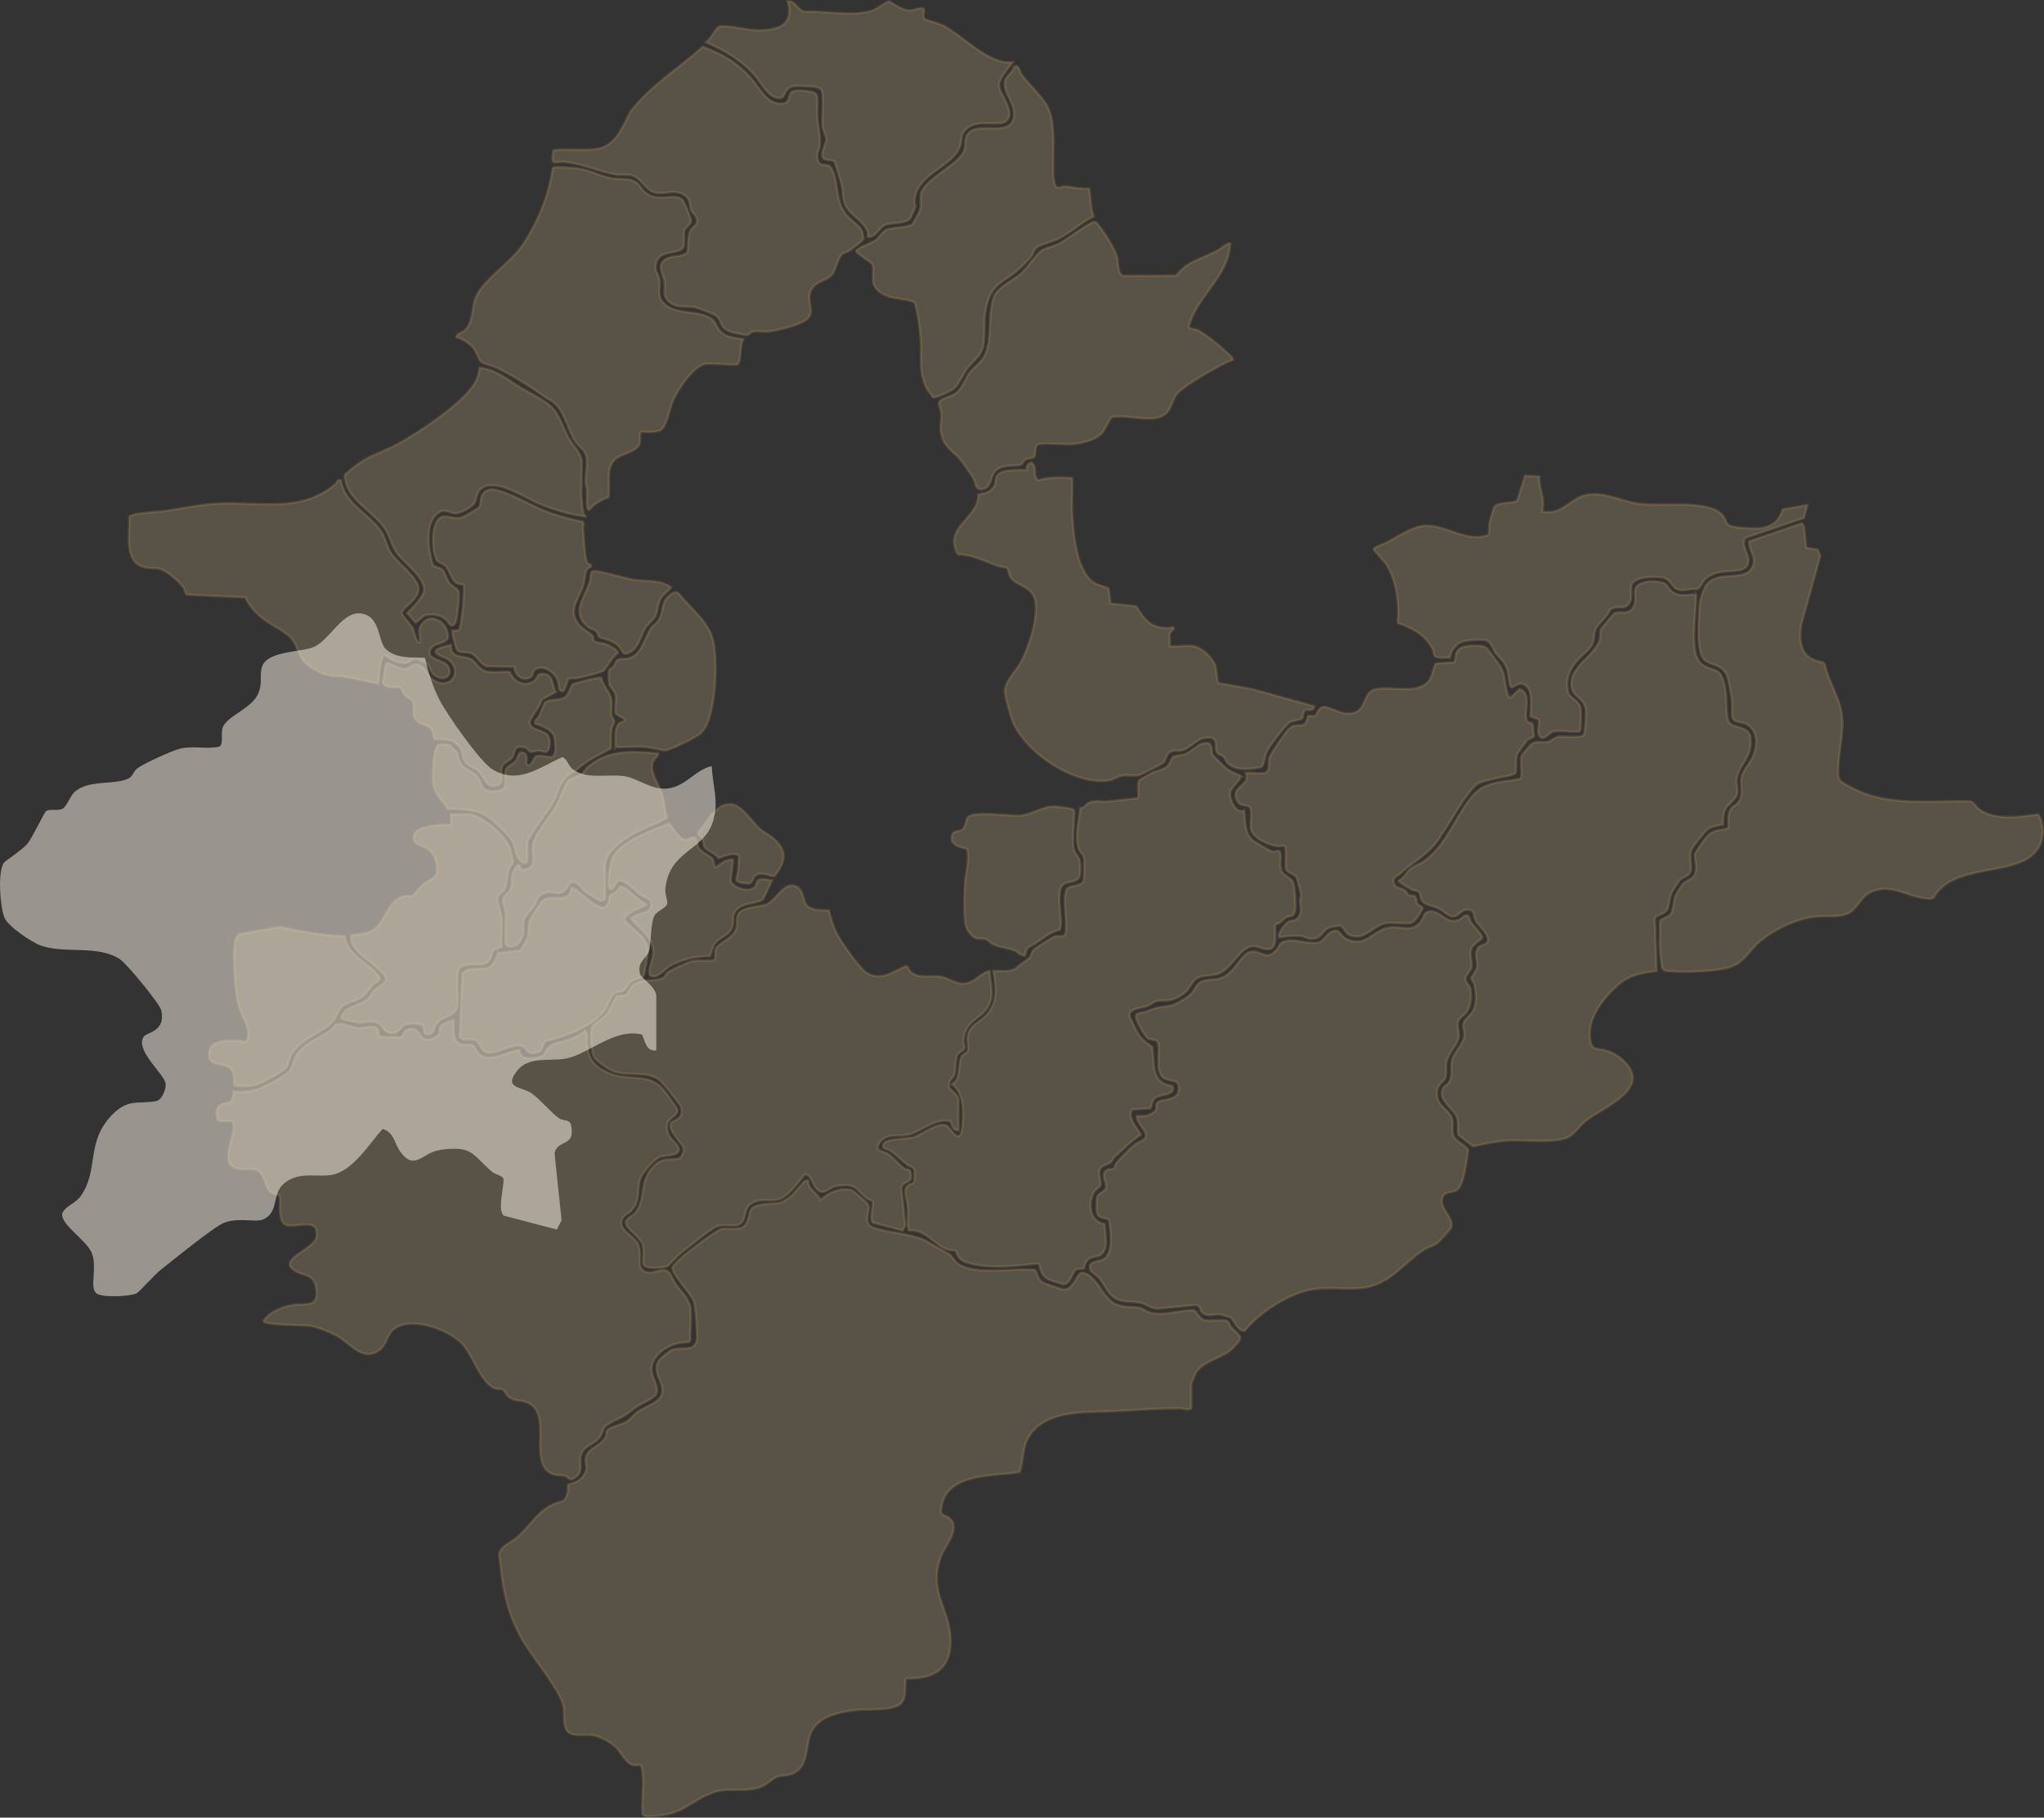 <?xml version="1.0" encoding="UTF-8"?>
<svg id="_圖層_2" data-name="圖層 2" xmlns="http://www.w3.org/2000/svg" width="946.13" height="841.13" viewBox="0 0 946.13 841.13">
  <rect x="0" y="0" width="946.13" height="841.13" fill="#333333" stroke="none"/>
  <defs>
    <style>
      .cls-1 {
        fill: #ebd293;
        opacity: .2;
        stroke: #d5a35b;
        stroke-miterlimit: 10;
        stroke-width: 1.18px;
      }

      .cls-2 {
        fill: #fff7e9;
      }

      .cls-3 {
        opacity: .5;
      }
    </style>
  </defs>
  <g id="_圖層_1-2" data-name="圖層 1">
    <g>
      <path class="cls-1" d="M297.45,820.39c-.68-5.32-1.61-3.04-4.21-3.56-3.4-.68-5.74-5.84-8.05-8.14-2.79-2.77-7.64-5.29-11.55-5.81-3.33-.45-9.52,1.22-11.46-2.32-1.56-2.84-.88-7.6-1.33-10.65-1.08-7.35-15.17-23.85-19.58-31.93-4.39-8.04-6.71-14.99-8.33-24.01-.87-4.81-1.26-9.9-1.94-14.76.58-3.72,5.79-5.59,8.36-7.82,5.86-5.07,9.22-11.82,16.54-15.2,4.32-2,5.47-.11,7-6.19.24-.95-.42-2.26.05-2.9s5.11-.73,7.39-4.62c2.03-3.47.67-4.03.72-7.01.1-5.37,6.97-5.94,9.27-10.54.51-1.02.09-2.31.93-3.26,1.15-1.32,6.25-2.49,8-3.38,2.46-1.26,3.8-3.41,5.84-4.94,3.25-2.44,8.08-3.48,10.29-6.48,4.15-5.62-3.96-10.46-.68-16.86.65-1.28,5.22-4.98,6.54-5.44,4.49-1.59,10.95,1.59,11.4-5.43.17-2.65-.7-14.82-1.53-17.06-1.26-3.4-10.58-12.75-9.81-15.74.16-.63,4.17-4.48,5.02-5.2,2.66-2.25,15.48-12.16,17.99-12.56,3.41-.53,8.9,1.36,10.97-2.2,2.87-4.92-.23-8.05,8.22-9.15,6.03-.78,7.13.7,12.53-3.65,1.57-1.26,5.91-6.82,6.66-7.12.41-.16,1.4-.35,1.46.27.22,4.2,4.09,4.9,5.64,8.62,3.6-3.67,9.5-6.12,14.71-4.51.61.19,7.19,6.03,7.37,6.49,1.26,3.19-3.16,9.03,2.77,10.92,7.52,2.41,18.98,2.73,25.13,6.62,3.44,2.17,7.21,4.02,10.06,5.81.44.28,2.2,3.1,3.46,4.03,7.83,5.76,26.26,1.83,35.84,2.97,1.31,2.06,1.18,4.14,3.42,5.69.8.55,9.09,3.38,9.87,3.37,4.74-.05,6.05-7.75,8.26-7.72,6.73.1,9.43,11.77,15.99,14.57,3.79,1.61,7.45.92,10.95,1.63,1.3.26,2.67,1.5,4.04,1.95,6.39,2.09,13.94-.86,20.63-.91,1.65.28,2.68,3.82,5.07,4.55,2.82.87,9.03-.5,10.81.57.71.42,1.37,2.42,2.16,3.23,3.83,3.95,5.78,3.75.24,9.33-4.8,4.82-14.25,5.77-17.39,11.96-.28.56-1.77,4.56-1.77,4.82v11.08c-1.87.94-3.3,0-5.07-.03-10.09-.16-19.96.72-29.95,1.25-12.82.67-31.47-1.07-39.76,11.16-3.56,5.24-2.75,11.28-4.67,17.03-11.31,1.99-33.18.25-36.02,15.36-1.18,6.27,1.35,3.57,4.06,6.44,4.36,4.62-2.4,12.18-4.22,16.77-6.67,16.77,4.16,24.39,4.23,39.58.06,13.2-8.19,17.82-20.43,17.3-1.33.93.52,8.23-2.34,11.44-3.42,3.83-16.09,2.67-21.27,3.29-7.92.93-18.05,3.1-20.97,11.37-2.11,5.96-.89,14.69-7.85,17.9-2.59,1.19-4.77.77-6.97,1.42-2.03.6-4.9,3.36-7.02,4.36-7.58,3.59-15.47.34-22.77,2.98-11.87,4.3-13.37,10.43-29.05,11.1-1.4.06-3.04.28-3.91-.93-.55-6.03.75-13.3,0-19.17Z"/>
      <path class="cls-1" d="M209.99,472.08c.2,4.09-1.23,10.2,4.03,11.24,1.61.32,3.59-.22,4.96.43,1.1.53,1.59,2.88,2.68,3.91,4.77,4.53,13.55-1.2,18.84-1.77-.11,4.63,5.65,4.11,9.07,3.29,3.05-.73,2.47-2.12,3.89-3.89,2.44-3.04,5.97-2.75,9.66-4.12,2.61-.97,5.78-2.25,7.67-4.3,1.69,1.5.62,4.18.91,6.27.94,6.84,2.92,9.86,9.17,13,9.08,4.56,19.15-.26,26.15,7.99.82.96,6.41,8.57,6.52,9.12.72,3.66-4.75,3.42-4.76,8.24,0,5.39,4.56,6.88,5.35,9.72,1.14,4.08-5.92,3.09-8.72,4.23-2.51,1.03-7.91,7.23-8.87,9.7-1.88,4.81.12,10.28-4.15,15.02-1.07,1.19-2.91,1.79-3.93,3.26-3.62,5.23,5.16,8.37,6.9,12.28,1.68,3.76-.02,8.63,1.45,11.13,2.42,4.09,7.59.69,10.5.88,3.32.22,3.75,4.04,5.22,6.16,2.44,3.5,6.58,7.09,7.08,11.49.53,4.61-.31,10.17-.08,14.89l-.9.89c-7.14-.31-17.34,4.91-17,12.94.15,3.65,3.61,7.56,2.1,11.1-.84,1.98-7.48,4.61-9.82,6.35-4.76,3.54-4,3.37-9.58,5.99-7.21,3.39-3.82,4.48-7.45,8.43-2.6,2.83-7.38,3.34-8.14,8.33-.49,3.25,1.13,6.41-1.86,8.92-3.42,2.87-3.35.44-5.19-.15-1.86-.59-4.32-.09-6.59-1.19-11.09-5.4,1.76-29.41-12.26-33.26-2.96-.81-5.08-.04-7.71-2.47-.87-.81-1.56-2.64-2.36-3.03-1.07-.51-2.47-.15-3.62-.57-6.45-2.37-10.41-15.35-14.95-20.39-6.19-6.85-24.79-13.72-32.36-6.61-3.02,2.83-2.83,7.04-6.61,9.56-7.31,4.87-12.8-3.02-18.58-6.5-3.18-1.91-9.88-4.62-13.48-5.09-2.35-.31-21.23-.19-21.2-2.15,2.51-4.21,8.34-6.44,13.01-7.35,5.47-1.07,12.15,1.39,11.55-6.42-.66-8.65-5.63-6.59-10.18-9.61-8.2-5.45,9.27-9.72,10.14-15.6,1.53-10.27-11.43-2.9-14.94-5.96-2.8-2.44-1.54-9.58-2.11-12.87l-.91-.88c-5.7.18-5.04-6.49-7.77-9.6-3.27-3.72-7.57-1.17-11.42-2.36-7.22-2.23-1.64-13.21-1.23-18.08.51-6.08-2.88-2.96-7.16-4.08-1.27-2.64-1-6.42,1.99-7.67,1.24-.52,2.76-.19,3.74-1.05.88-.76,1.61-3.56,1.49-4.8,3.3.61,7.54.05,10.78-.9s13.96-6.6,15.49-9.07c1.03-1.66,1.42-4.29,2.37-6.02,3.29-6.03,10.26-8.33,15.65-11.9,1.17-.77,2.32-2.79,3.46-3.13,3.34-1,6.21,1.45,9.48,1.67,2.71.18,5.17-1.01,7.64-.47,3.2.7,1.66,2.82,2.5,4.1.5.75,9.03.88,10.14.49,1.26-.45.77-4.45,6.04-3.52,2.52.45,2.63,4.99,6.59,4.84,1.12-.04,3.96-1.24,4.56-2.09,1.02-1.47-.01-3.13,1.41-4.58.62-.63,5.4-2.72,5.72-2.36Z"/>
      <path class="cls-1" d="M556.39,607.29c-.97-1.01-.54-2.97-2.88-3.42l-17.29,1.72c-3.31.31-6-2.3-8.59-2.79-2.83-.54-6.17-.1-9.16-1.03-5.55-1.73-6.34-6.3-9.59-10.18-.9-1.08-3.89-3.17-4.08-3.71-1.81-5.12,4.51-3.3,7-5.98,3.67-3.96,2.17-12.05,1.59-16.99-.89-1.81-5.03-.41-5.68-3.9-.23-1.22-.22-5.92.11-7.05.55-1.89,3.74-2.55,4.08-4.32.56-2.87-1.75-4.38-.77-6.71,1.14-2.7,3.13-1.43,4.36-2.26.51-.34.75-1.91,1.45-2.74,1.88-2.2,5.9-6.29,8.1-8.07,1.31-1.06,4.59-2.23,5.11-3.28,1.61-3.25-4.37-6.36-3.9-10.18,2.95.25,5.65.04,8.02-1.87,1.54-1.24.66-2.21,1.09-3.7.77-2.65,9.14-1.09,10.04-5.53,1.25-6.16-2.87-4.55-5.95-6.01-5.71-2.7-1.79-12.4-3.62-17.2-.65-1.17-2.97-.81-4.17-1.37-1.92-.9-6.65-9.61-5.76-11.06.73-1.19,3.62-1.09,4.95-1.66,6-2.56,5.48-1.51,11.12-2.66,2.05-.42,7.6-3.68,9.14-5.23,2.66-2.69,2.51-5.85,7.22-6.56,3.74-.57,5.49.08,9.21-2.17,3.93-2.38,7.25-9.32,10.36-10.6,5.45-2.24,7.68,4.6,12.75-1.03,1.85-2.05,1.05-3.45,4.68-4.32,4.4-1.05,10.04,1.64,15.05.69,2.01-.38,3.62-3.73,5.48-4.7,4.57-2.39,4.24,1.69,7.48,3.15,9.03,4.07,11.71-3.87,19.67-5.35,4.92-.92,9.8,2.21,13.81-1.77,2.71-2.68,1.78-6.88,7.2-5.41,4.09,1.11,5.46,5.21,10.92,3.76,1.4-.37,3.14-3.1,4.67-1.99.59.43.72,2.17,1.25,2.96.88,1.31,5.49,5.91,5.26,7.2-1.55,1.9-4.62,2.96-5.22,5.59-.64,2.82.55,5.37.35,7.53-.21,2.19-2.73,4.05-2.87,5.56-.19,2,1.89,3.17,2.28,4.88.7,3.13.16,7.97-1.67,10.66-1,1.46-3.34,2.62-3.93,4.45-.9,2.8.76,4.93.08,7.86-.85,3.63-5.02,6.85-5.69,11.69-.28,2.06.32,4.24-.32,6.27-.83,2.64-3.88,2.72-3.97,7.46-.11,6.12,5.67,7.31,6.96,11.65.8,2.69-.35,5.6.73,8.26.96,2.37,6.38,4.5,6.75,6.45-.75,4.19-1.71,16.41-5.43,18.54-1.6.91-5.72.75-6.44,3.14-1.82,5.99,6.08,9.47,3.76,14.55-.19.4-5.6,6.35-5.96,6.62-1.55,1.15-4.63,2.05-6.74,3.44-9.48,6.23-15.69,16.07-28.08,17.44-10.38,1.15-18.37-1.54-28.96,2.18-9.18,3.22-19.45,10.06-25.57,17.61-3.75.23-4.77-5.25-6.83-6.23-.48-.23-4.57-1.29-5.14-1.33-2.17-.18-5.6,1.37-7.85-.95Z"/>
      <path class="cls-1" d="M785.05,275c.17,7.86-2.35,21.57.29,28.76,2.42,6.58,8.49,4.66,11,8.17,1.35,1.88,2.05,5.46,2.41,7.77.54,3.46.12,11.64,1.41,14.17,1.76,3.47,9.31,1.66,10.08,7.29,1.33,9.82-6.05,12.63-6.39,20.5-.08,1.85.75,3.51.24,5.76-.73,3.23-4.92,4.66-5.99,8.38-.61,2.09-.47,3.66-.53,5.76-2.59.49-4.84.69-7.09,2.2-1.12.75-6.54,7.61-7.25,8.92-2.03,3.74.52,7.96-.89,11.1-.66,1.48-3.55,2.25-4.81,3.57-.71.74-3.27,4.81-3.75,5.83-1.37,2.86-.89,5.88-2.23,7.96-1.43,2.21-4.94,2.02-5.55,4.04l.83,24.18c-7.17.96-12.4,1.67-18,6.57-6.62,5.8-13.79,14.98-12.89,24.23.66,6.71,3.22,4.52,8.19,6.18,4.92,1.65,11.5,6.82,11.61,12.4.18,8.55-15.67,15.14-21.56,19.82-2.45,1.95-4.91,5.55-7.27,7.11-5.88,3.89-21.39,1.64-29.02,2.13-5.02.32-11.06,1.52-15.93,2.72l-6.83-5.13c-.77-2.57.1-5.17-.59-7.8-1.25-4.74-10.08-8.58-6.25-14.6.47-.73,1.52-1,1.98-1.61,2.74-3.57.81-7.3,1.95-11.23.89-3.06,4.8-6.92,5.46-10.12.53-2.58-.92-4.54-.21-6.77.59-1.87,3.99-4.02,4.86-6.55,1.28-3.75.86-7.65-.02-11.39-.21-.88-1.34-2.02-1.29-2.7.04-.63,2.41-3.48,2.68-4.95.48-2.55-1.42-5.51.24-8.7.9-1.73,3.67-1.69,4.37-2.82,1.97-3.2-4.11-7.71-5.34-10.25-1.26-2.6-.04-5.52-4.82-4.75-2.05.33-3.52,3.83-6.94,2.76-1.15-.36-3.78-2.76-5.44-3.58-2.26-1.12-6.27-1.36-7.65-3.73-.68-1.17-.52-3.06-1.51-3.88-.82-.68-2.29-.51-3.18-1.01-.78-.44-6.16-3.66-6.15-4.03,2.66-1.25,3.61-4.05,5.68-5.69,1.91-1.51,4.67-2.31,6.84-3.95,9.35-7.09,13.34-18.63,20.16-27.76,3.86-5.18,7.03-6.79,13.29-8.28,1.69-.4,10.08-1.08,10.68-1.9.96-3.03-.46-7.57.38-10.4.1-.35,4.3-5.22,4.68-5.5,2.35-1.73,5.08-.15,7.91-1.06,1.68-.54,2.64-1.93,4.39-2.21,2.61-.42,10.36.85,11.71-.87.85-1.09,1.3-10.14,1-11.89-.8-4.65-5.29-5.92-6.18-8.8-3.21-10.38,10.7-15.38,12.78-23.82.35-1.43-.18-2.95.44-4.35.19-.43,5.63-6.89,5.99-7.19,2.22-1.84,6.79,1.36,9.2-3.38,1.37-2.69.21-5.12.69-7.69.85-4.57,10.82-4.72,14-2.65.93.61,1.49,2.1,2.43,2.96,3.72,3.38,7.24,1.84,11.71,1.77Z"/>
      <path class="cls-1" d="M574.19,358.87c1.01,1.12-4.25,5.49-4.69,7.62-.61,2.96,2.17,10.27,6.44,8.59.57,4.86-.11,10.06,3.91,13.76.61.56,8.13,4.96,8.7,5.12,1.61.46,3.3-.78,3.93.21.83,2.71-.28,5.75.55,8.44.79,2.57,4.58,3.38,5.56,5.82.72,1.78,1.29,10.7.94,12.6-.69,3.8-2.33,2.45-4.21,3.58-1.12.67-1.95,1.65-2.96,2.46-.49.4-1.73.49-1.9.76-.87,1.36,1.14,9.16-1.88,10.99-2.43,1.47-5.86-.87-8.12-.94-6.55-.2-10.15,10.98-17.03,12.94-2.92.83-6.96.35-9.44,1.94-2.79,1.78-2.9,5.33-7.55,8.02-4.22,2.44-4.79,2.12-9.08,2.25-3.76.12-3.75,1.56-6.47,2.56-2.57.94-8.82,1.18-7.95,4.68.33,1.34,3.49,7.51,4.39,8.83,1.77,2.58,3.68,3.5,6.03,5.36,1.14,7.85-.91,16.6,9.35,18.09,1.78,4.41-5.22,3.66-7.75,5.44-2.18,1.53-1.82,4.42-2.44,4.87l-8.54.62c-2.16,4.09,2.32,8.03,4.09,11.6-4.36,2.88-8.05,6.67-11.99,10.15-.85.75-1.27,2.07-2.05,2.74-1.43,1.22-4.36,1.27-4.98,3.4-.73,2.5.69,5.59.38,6.94-.25,1.09-2.66,2.33-3.34,3.87-2.51,5.67-1.65,12.87,5.26,14.32.01,4.25,2.43,12.56-2.68,14.62-2.57,1.04-4.02-.03-5.99,3-.5.76-.75,2.66-1.04,2.86-.56.37-2.57-.07-3.71.64-1.51.94-2.3,7-6.04,6.66-6.11-2.09-9.45-1.76-10.82-9l-.68-.56c-10.16,1.09-23.14,2.72-32.96-.54-5.07-1.68-4.33-4.92-5.07-5.41-.29-.19-2.68-.12-3.95-.54-5.55-1.85-10.27-9.64-17.58-8.78-1.08-.73-.43-8.8-.57-10.81-.18-2.69-2.34-7.8-.28-9.88.76-.77,2.45-.72,3-1.79.5-.98.5-4.51.17-5.59-.45-1.49-2.38-1.69-3.44-2.55-2.4-1.95-5.2-4.7-7.87-6.5-1.46-.98-3.93-.29-2.86-2.94,1.07-2.63,10.98-2.37,13.71-3.07,3.88-.99,11.37-7.48,15.56-5.41,1.43.7,6.2,10.09,7.18.6.66-6.45,1-15.65-4.78-19.77,4.53-2.76,2.48-9.12,4.52-12.84.7-1.28,2.18-1.45,2.66-2.32.65-1.2-.18-4.65,0-6.41.64-6.3,6.29-7.12,9.59-11.38,4.59-5.92,3.53-12.59,2.39-19.47,3.78-.21,7.99.93,11.09-1.79,2.29-2.01,3.23-2.34,5.13-3.85,1.47-1.17,1.33-3.13,2.72-4.47.52-.51,8.61-5.62,9.18-5.79,1.43-.42,4.4.07,4.89-.62,2.13-4.18-2.07-19.88,1.75-22.09,1.51-.87,5.83-.84,6.86-2.72.49-.9.55-9.61.28-11.05s-1.67-2.44-2.21-3.78c-2.26-5.59.04-13.49.53-19.23,1.95.1,2.63-1.75,3.88-2.4,2.58-1.35,6.03-.37,8.9-.68l13.51-1.44c1.55-1.1-.41-6.66,1.17-8.44.2-.23,4.63-2.82,5.26-3.13,2.43-1.19,5.54-1.41,7.54-3.24,1.43-1.31,1.94-3.87,2.79-4.4.96-.59,4.13-.73,5.8-1.39,2.6-1.02,5.92-4.56,8.31-4.9,4.74-.67,3.1,2.89,4.16,5.36.18.41,5.71,5.93,6.25,6.33,1.55,1.15,4.8,2.72,6.61,3.28Z"/>
      <path class="cls-1" d="M443.61,522.99c-2.57.47-2.87-2.39-3.69-4.09-7.28-1.69-13.69,5.05-19.64,6.22-4.27.84-9.75-.78-12.84,3.32-3.36,4.45,1.09,3.88,3.8,5.65,1.96,1.28,5.59,5.52,7.24,6.54,1.8,1.11,3.22-.4,3.24,3.63.02,3.32-3.73,2.18-4.47,5.39l1.83,17.39-1.24,2.4-13.79-3.61c-1.66-1.63.12-7.28-.03-9.52-.32-.91-2.07-1.09-2.97-1.85-5.2-4.42-4.87-6.85-13.4-5.67-4.75.66-6.68,5.79-10.54.25-1.26-1.81-1.57-4.93-4.42-5.67-3.44,3.78-7.8,11.06-13.28,11.92-4.11.64-8.35-.98-12.22,2.16-3.38,2.73-1.18,7.59-5.59,9.43-1.8.75-6.22-.61-9.95.79-2.64.99-13.47,9.85-16.51,12.24-1.5,1.18-5.49,5.63-6.12,6.01-1.45.87-9.33,1.31-10.65-.05-1.67-1.7.42-6.59-1.07-10.31-1.4-3.51-8.16-7.32-7.67-10.32,1.16-2.25,3.34-2.32,4.95-4.69,4.57-6.73,1.14-13.77,7.95-20.81,4.19-4.32,6.74-2.74,11.41-3.57,1.59-.28,2.83-3.41,2.44-4.81-.71-2.59-7.83-8.43-5.64-11.87.76-1.2,5.81-1.27,4.58-6.84-.37-1.68-8.94-12.11-10.72-13.26-5.84-3.79-13.94-1.32-20.45-3.51-2.3-.77-8.59-4.97-9.5-7.27-1.13-2.85-1.77-11.52-.23-14.1.37-.62,4.8-3.34,6.25-5.13,1.29-1.59,4.28-8.08,4.8-8.38,1.12-.66,2.88.05,4.21-.58,1.03-.48,2.02-3.24,2.99-4.2,3.55-3.52,10.51-1.81,14.22-3.7,1.08-.55,1.22-1.84,2.24-2.6,1.73-1.29,9.02-4.6,11.08-5.1,3.36-.81,6.88.24,10.24-.54,1.08-.75.19-3.6.87-5.12,1.29-2.88,7.26-4.7,9.01-8.36,1.33-2.79.45-4.29.99-6.8,1.01-4.66,10.08-4.02,13.61-5.56,4.09-1.79,7.4-9.42,12.28-8.63,5.09.82,4.17,7.19,6.36,9.25,2.55,2.41,6.84,2.15,10.08,2.2.96,3.89,1.96,7.31,3.79,10.89,1.89,3.72,10.51,16.08,13.72,18.03,6.71,4.06,12.1-.5,18.14-3.16.99.19,1.64,2.2,2.47,2.92,3.64,3.2,9.8,1.19,14.16,2.12,2.86.61,6.38,3.19,9.82,3.15,5.22-.06,7.82-4.88,12.27-5.87.24,5.18,1.94,9.18.31,14.38-2.44,7.82-11.47,7.36-12.34,17.67-.11,1.26.65,2.74.51,3.52-.24,1.32-2.66,1.89-3.32,3.2-1.16,2.3-.72,6.93-1.46,9.32-.53,1.69-3.32,2.77-2.18,6.02.27.76,4.1,3.25,4.1,5.49v14.08Z"/>
      <path class="cls-1" d="M799.94,383.34c.32-3.3-.66-6.66,1.6-9.48.79-.98,1.89-1.28,2.67-2.12,3.34-3.62,1.05-8.12,1.94-12.44.53-2.57,4.25-6.66,5.38-9.59,2.1-5.41,2.28-12.26-3.89-14.93-1.6-.69-4.65-.43-5.52-2.27-.81-1.72-.1-5.77-.36-8.02-.28-2.41-1.32-7.71-1.88-10.1-2.08-8.9-10.26-5.09-12.47-11.49-.58-1.68-1.14-5.95-1.19-7.79-.11-3.89.16-13.7.76-17.26.21-1.26,1.79-5.39,2.46-6.53,4.45-7.61,16.7-2.46,20.78-7.55s-.74-8.04-.57-13.27l24.22-8.29c1.98.18,1.54,9.4,2.35,11.27l5.14.85,1.23,3.02-8.88,31.87c-1.08,8.91.01,15.71,10.02,17.25l.92.88c1.81,8.66,7.39,15.79,8.08,24.86.57,7.37-1.41,14.84-1.81,22.13s.26,6.97,6.11,10.12c16.95,9.11,36.77,5.78,55.32,6.38,2.01,1.18,2.5,2.95,4.67,4.31,7.22,4.53,18.36,2.86,26.39,1.72,2.74,4.26,2.83,10.63.3,15.16-7.64,13.71-35.22,7.13-46.65,20.44-2.65,3.09-.8,3.96-6.73,3.14-8.41-1.17-15.68-7.15-24.95-2.48-4.19,2.12-5.9,7.94-10.11,9.66-4.57,1.86-10.14.93-14.8,1.37-8.58.81-19.57,6.05-26.07,11.66-4.63,4-6.94,9.26-13.01,11.55-6.13,2.32-23.23,2.8-29.85,1.96-2.38-.3-2.27-1.77-2.6-3.99-.9-6.16-.69-12.78-.57-19,.46-1.35,3.8-1.74,4.99-3.4,1.17-1.64,1.33-6.1,2.29-8.49.52-1.31,2.48-4.57,3.47-5.51,2.84-2.72,5.5-1.57,5.94-7.25.18-2.3-.87-4.65-.51-6.44.16-.77,4.26-6.67,5.03-7.59,3.27-3.88,5.82-3.21,10.36-4.32Z"/>
      <path class="cls-1" d="M585.28,357.67c2.82-.5,1.85-4.76,2.23-6.75.33-1.68,6.76-10.89,8.25-12.71,3.26-4,5-1.69,7.79-2.99,1.59-.74,1.63-3.64,1.85-3.83.46-.39,2.56.36,3.56-.34.67-.46,1.08-3.67,3.91-3.93,1.58-.14,6.91,2.51,9.09,2.86,11.48,1.82,7.98-9.44,14.49-10.98,7.37-1.74,19.5,2.72,24.88-3.87,1.97-2.41,1.7-5.63,3.31-8.07l8.44-.55c1.16-.83-.57-5.96,4.71-7.27,2.15-.54,8.08-.82,9.97.3.5.29,6.44,8.23,6.95,9.23s1.25,2.8,1.53,3.86c.22.84,1.16,11.55,3.16,10.04l3.99-3.82c5.94,2.06,1.83,10.45,3.26,14.51.4,1.15,2.19.86,2.65,1.54.58.85.24,4.29.83,5.65-.25.81-2.34,1.17-3.3,2.13-.27.26-4.16,5.54-4.31,5.87-1.31,2.72-.4,7.89-1,9.13-.56,1.18-7.46,2.04-9.45,2.58-2,.54-5.38,1.26-7.07,1.91-5.51,2.11-16.27,23.42-21.24,29.07-4.69,5.34-10.21,7.89-15.46,12.99-1.17,1.13-4.81,1.77-2.52,5.58.64,1.06,3.44,1.42,4.47,2.12.9.6,1.05,1.76,1.63,2.11.94.56,2.53.3,3.07.68s.73,2.82,1.29,3.65c.52.77,1.97.95,2.41,1.98-1.41,1.89-3.24,6.35-5.69,6.82-3.43.65-8.25-.59-11.83.15-5.82,1.19-9.45,8.23-16.45,5.4-2-.81-2.84-3.89-4.17-4.26-.57-.16-3.89.37-4.61.59-4.2,1.28-3.65,5.58-9.06,5.38-1.95-.07-3.01-1.06-4.77-1.27-3.12-.37-6.82.1-9.9.62-1.23-1.31,2.69-6.33,3.96-7.12,1.34-.84,3.5-.53,4.46-1.68,2.48-2.98,1.28-5.3,1.16-8.27-.04-.9.56-1.8.47-2.86-.04-.47-1.82-7.23-2-7.6-.93-1.92-4.42-2.27-4.95-4.04-.6-1.98.56-10.05-.78-10.9-4.39,1.5-14.63-2.98-15.48-7.59-.48-2.62.69-7.8-.33-9.86s-5.26.35-6.63-4.78c-1.43-5.34,7.21-6.18,4.53-11.39,2.65-.32,6.19.45,8.69,0Z"/>
      <path class="cls-1" d="M344.17,157.01c-1.92,2.28-.88,10.65-3,11.71-.66.33-11.97-.71-14.63-.3-5.6.88-13,12.19-15.15,17.2-1.43,3.32-2.73,12.48-6.12,13.65-2.72.94-5.67.64-8.44.52-1.04.76-.34,3.78-.71,5.29-1.05,4.27-8.91,4.63-11.85,7.92-4.11,4.61-1.55,11.56-2.66,17.1-3.49,1.35-6.56,3.07-9.01,5.95-1.44.01-.81-7.73-.9-9.27-.07-1.18-.59-2.3-.62-3.58-.07-3.54.98-8.78.36-11.74-.74-3.52-3.26-4.38-5.02-6.95-3.25-4.73-4.67-12.22-8.5-16.66-1.97-2.29-4.05-2.89-6.28-4.51-6.18-4.49-14.56-9.68-21.65-13.09-1.61-.77-6.63-2.16-7.39-2.79-.71-.59-2.23-5.15-3.88-6.9-1.76-1.87-5.03-3.95-7.52-4.48,0-1.65,2.7-2.16,3.94-3.25,3.7-3.26,3.28-9.5,4.63-13.94,2.66-8.77,16.39-16.89,22.24-25.68,6.83-10.26,12.24-23.11,13.79-35.33.8-1.17,10.61-.11,12.47.19,5.43.88,10.63,3.91,15.8,4.57,3.83.49,7.49-.58,10.98,2.19,1.29,1.03,2.09,2.95,3.6,4.18,6.25,5.09,13.1,0,17.1,3.26.91.74,4.39,9.35,4.18,10.27-.32,1.41-2.54,2.52-3.04,4.09-.79,2.49.49,6.35-.82,8.17-2.19,3.05-10.7.65-12.35,6.83-.99,3.72,1.05,4.73,1.48,7.54.78,5.07-1.83,8.39,3.34,12.24,5.86,4.36,15.98,1.94,21.49,6.66,1.09.93,1.67,3.03,2.78,4.41,3.16,3.94,6.8,3.57,11.36,4.52Z"/>
      <path class="cls-1" d="M552.33,298.97c3.92.58,8.88,5.28,10.19,8.98.62,1.73.78,7.67,1.45,8.13l15.74,2.83,28.62,7.92c-.14,2.66-3.67,1.37-4.2,1.74-1.02.71-.68,3.31-1.58,4-1.02.78-4.03.93-5.43,1.62-1.8.88-9.54,11.23-10.59,13.37-.94,1.9-1.53,6.84-2.75,7.44-4.77.82-9.78,1.81-14.2-.79-2.48-1.46-1.91-2.55-3.21-3.98-.73-.79-2.53-1.16-3-1.95-1.83-3.07,1.75-7.76-5.68-6.8-3.48.45-7.24,4.94-10.44,5.74-1.86.46-3.9-.08-5.4.59-1.94.86-2.01,4-3.62,5.37-.46.39-10.17,5.27-10.75,5.43-2.68.71-5.47-.08-8.07.32-1.87.28-4.12,1.89-6.17,2.22-15.86,2.52-39.31-13.24-44.77-28.02-.89-2.41-3.43-11.26-3.36-13.48.15-4.39,5.22-9.24,7.34-13.07,3.69-6.64,9.19-23.3,6.19-30.35-2.19-5.13-8.52-5.48-10.82-8.95-1.11-1.67-.63-3.77-2.07-4.52-.88-.46-2.36-.36-3.46-.73-6.4-2.17-11.87-5.33-18.9-5.51-7.09-12.62,9.65-16.55,9.45-27.65,2.64-.94,3.82-.24,6.05-2.33,2.7-2.53,1.37-3.67,2.39-6,1.61-3.7,10.7-2.98,14.04-3.03-.13-1.86.25-2.93,2.13-3.43,2.85,1.67.33,6.07,3.03,8.18,4.95-1.51,10.74-1.44,15.75-1.05.38,5.24-.23,10.58.05,15.82.49,9.09,1.8,27.09,10.01,32.52,2.29,1.51,4.56,1.59,6.86,2.76l.9,6.98,11.81,1.24c4.35,6.63,6.58,10.15,15.09,10.1,1,0,2.58-1.27,2.38.59-3.58,2.2-.97,4.71-2.1,7.79,3.45.36,7.76-.49,11.08,0Z"/>
      <path class="cls-1" d="M391.7,99.29c1.49,1.89,5.05,4.52,6.41,6.04.75.84,1.81,4.21,1.62,5.19-.14.69-5.42,4.67-6.47,5.43-1.11.8-2.59.79-3.6,1.79-2.06,2.05-2.78,7.39-4.76,9.62-1.65,1.86-4.76,2.54-6.8,3.99-7.25,5.13-.21,11.52-3.98,15.79-2.81,3.19-14.04,5.78-18.3,6.26-2.26.26-5.04-.37-7.15.04-1.28.25-2.1,1.52-3.1,1.63-.32.04-5.69-1.03-6.36-1.21-6.85-1.82-4.68-5.61-7.79-7.78-1.09-.76-8.53-3.68-9.87-3.9-4.26-.72-7.89.74-11.84-2.53-3.34-2.77-1.58-5.73-2.14-9.24-.53-3.37-3.38-7.23-.25-9.93,3.15-2.72,7.43-1.06,10.81-3.57.58-2.96.16-6.76,1.15-9.63.96-2.78,4.69-2.88,2.86-7.01-.48-1.09-1.85-1.86-2.27-3.12-.9-2.69,0-4.84-3.23-6.96-4.18-2.76-9.31.04-13.83-1.14-3.91-1.03-6.48-7.14-10.6-7.97-2.19-.44-4.57.05-6.9-.29-7.7-1.13-14.93-4.86-23.52-5.83-5.26-.59-6.77,2.66-5.68-5.4,6.04-1,17.76.7,22.91-1.35,7.01-2.79,9.51-10.52,12.78-16.57,9.17-11.99,22.38-19.96,33.48-30,9.07,3.21,16.42,7.67,22.78,14.97,3.61,4.14,6.91,11.6,13.72,11.34,5.12-.2,2.02-5.17,6.05-5.93,1.86-.35,8.72-.09,9.93,1.42s.34,8.39.54,10.84c.37,4.47,1.64,8.47,1.14,13.14-.23,2.19-1.46,3.04-1.01,5.88.76,4.88,4.54,1.41,6.34,4.47,3.8,6.45,1.41,14.52,6.92,21.54Z"/>
      <path class="cls-1" d="M718.86,338.5c-1.41.31-4.24,4.55-6.14,2.24-1.69-2.05.42-6.44-.68-7.88l-3.58-1.33c-.11-4.18,1.85-14.02-4.12-15.1-2.44-.44-4.28,2.67-5.26,1.11-.89-3.41-.64-6.52-2.25-9.73-1.05-2.08-3.15-3.81-4.53-5.65-1.78-2.38-1.99-5.52-5.27-6-1.89-.28-7.91.12-9.82.69-3.23.96-5.64,4.17-6.05,7.43-1.64.07-5.89.48-6.97-.66-.6-.62-.65-2.65-1.31-3.79-3.77-6.57-9.12-9.03-15.92-11.62.87-8.38-.51-18.99-4.82-26.34-1.08-1.84-6.13-7.07-6.24-7.54-.27-1.23,4.53-2.56,5.77-3.2,5.47-2.81,12.26-7.76,18.52-7.89,9.39-.19,19.22,8.06,28.67,4.28.67-.46.28-3.84.5-5.01.24-1.26,1.83-7.13,2.3-7.88,1.56-2.51,8.03-1.43,10.58-2.9l3.71-11.56,6.61.33c-.49,5.73,3.04,10.38,1.2,16.17,7.7,1.8,11.65-3.75,17.17-6.49,8.59-4.26,18.88,1.71,27.47,2.89,10.44,1.44,29.23-1.68,37.39,3.94,2.88,1.98,2.52,3.97,3.95,5.64s11.84,2.07,14.39,1.84c5.87-.54,9.32-3.1,11.03-8.74l11.41-2.07-1.61,6.03-27.16,9.23c-2.5,4.26,3.81,9.02.63,13.22-2.97,3.92-13.1,0-19.2,5.95-1.27,1.24-2.24,4.22-3.87,4.52-3.26-.36-6.34,1.35-9.44-.16-2.24-1.09-2.74-4.73-6.71-5.27-3.49-.48-11.31-.42-13.55,2.68-1.52,2.1.52,6.63-1.75,9.63-1.76,2.33-3.7,1.18-6.16,1.63-3.19.59-2.36,1.66-3.77,3.42-1.38,1.72-4.29,4.49-5.18,6.2-1.18,2.29-.68,3.98-1.22,5.97-1.05,3.87-5.8,6.67-8.23,9.74-3.18,4.02-4.94,8.9-3.34,14.09.79,2.56,4.86,3.63,5.6,6.98.28,1.25.23,10.95-.47,10.95-3.54.52-9.03-.71-12.28,0Z"/>
      <path class="cls-1" d="M569.4,112.68c-.56,15.42-15.6,24.27-19.15,38.64.94,1.27,2.62.71,4.01,1.36,3.77,1.75,11.7,8.43,14.86,11.5.7.68,1.66,1.29,1.48,2.4-2.15.65-4.44,1.79-6.39,2.9-4.7,2.67-17.53,9.65-19.97,13.58-2.02,3.26-2.24,7.37-6.17,9.41-5.99,3.1-16.65-.76-23.38.58-.8.26-3.32,6.18-4.89,7.69-3.32,3.18-9.31,4.51-13.75,4.82-3.61.25-12.99-.81-15.52.05-1.75.6-1.09,4.95-1.67,5.81-.32.48-3.32.68-4.34,1.36-.85.57-1.08,1.95-1.95,2.24-2.81.96-6.71-.28-10.6,1.98-4.36,2.54-2.08,8.72-7.43,9.38-3.33.41-2.68-2.89-4.09-5.23-1.06-1.75-4.08-6.07-5.38-7.8-2.81-3.76-6.89-5.42-8.78-10.39-1.79-4.72-.43-7.3-.53-11.45-.04-1.51-1.34-4.1-1.05-5.35.4-1.67,5.49-2.75,7.05-3.76,3.83-2.46,4.6-6.55,6.98-9.79,2.21-3.02,5.35-4.64,7.17-8.41,3.64-7.51.96-17.85,4.18-26.97,1.45-4.13,8.83-7.51,12.28-10.48,3.34-2.87,6.79-8.54,9.27-10.49,2.09-1.64,6-2.25,8.5-3.49,3.6-1.78,13.71-9.78,16.33-10.04,1.05-.11,1.53.96,2.09,1.6,2.38,2.75,7.51,10.9,8.45,14.31.77,2.8.14,8.44,3,8.98l24.45-.08c4.46-6.43,12.44-8.04,18.98-11.57,1.13-.61,5.24-4.02,5.98-3.3Z"/>
      <path class="cls-1" d="M428.18,8.91c.35.34,6.85,2.02,8.67,3.01,8.31,4.53,18.44,15.24,28.09,16.83,1.26.21,2.57.02,3.83.07-1.85,2.53-6.22,7.3-6.3,10.47-.11,4.19,7.7,11.79,3.59,16.46-3.06,3.48-13.22-1.32-18.79,3.97-2.9,2.75-1.85,4.5-2.72,7.46-2.98,10.16-19.48,12.42-21.19,24.98-.2,1.46.43,2.59.24,3.77-.08.47-2.17,5.01-2.46,5.34-1.95,2.21-8.56,1.89-11.11,2.67-2.77.85-4.71,6.17-8.35,5.73-.02-.82.11-1.77-.14-2.55-1.49-4.59-8.13-7.6-10.16-12.01-1.57-3.43-1.06-6.57-1.82-9.56-.38-1.47-2.97-10.27-3.38-10.87-.53-.77-4.76-.09-5.39-1.93-.85-2.65,1.64-6.07,1.65-8.3,0-1.57-1.5-3.94-1.72-5.99-.39-3.46.84-14.86-.55-16.82-.52-.73-1.88-1.27-2.77-1.42-1.21-.2-8.86-.54-9.89-.38-5.31.82-3.26,6.44-7.75,5.46-4.96-1.09-7.38-7.03-10.48-10.51-6.47-7.26-13.77-11.24-22.46-15.27,2.09-1.3,4.02-5.74,5.63-6.93,1.98-1.45,12.36,1.05,15.59,1.27,9.56.63,20.31-.85,16.5-13.2,3.71-.59,4.63,4.3,8.12,4.75,9.5-.38,20.99,2.24,30.22-.26,3.39-.92,5.52-3.36,8.63-4.52,2.79,1.46,5.85,3.9,9.1,4.19,2.23.2,7.13-2.36,7.16.07.01,1.1-.86,2.8.39,4.01Z"/>
      <path class="cls-1" d="M157.88,222.29c1.41,11.13,14.45,16.02,19.28,24.76,1.38,2.5,2.09,5.86,3.59,8.39,2.88,4.84,12.33,11.35,12.97,16.44.69,5.47-7.66,9.25-7.66,11.82,0,1.3,4.08,4.97,5.01,6.95.33.7,2.01,8.04,3.35,6.53.32-3.2-1.36-5.17.6-8.09,4.43-6.58,13.09-.66,12.3,6.28-2.09,3.07-6.16,1.79-8.04,5.2-2.38,4.33,5.86,4.91,7.75,7.22,3.17,3.86-.92,8.52-5.98,4.63-2.18-1.67-1.78-3.71-3.31-5.08-.41-.37-3.88-2.12-4.39-2.24-2.68-.63-2.92,1.11-4.74,1.54-3.67.87-7.82-1.35-10.66-3.46-1.63,0-2.83,11.27-2.7,13.17-4.76-.65-9.41-2.13-14.15-2.92-6.05-1.01-8.59.13-14.79-3.18-9.51-5.06-7.06-10.2-12.06-15.5-2.52-2.67-10.01-6.23-13.52-9.25-2.95-2.54-5.52-5.45-7.17-9l-26.83-1.29c-1.24-.51-1.09-2.42-1.92-3.51-2.14-2.79-7.77-7.89-11.23-8.53-2.92-.54-4.74.18-7.94-1.05-8.41-3.22-5.36-15.98-5.84-22.79.34-1.99,13.2-2.4,15.65-2.74,8.02-1.12,16.6-3.07,24.64-3.52,19.78-1.11,38.8,4.63,55.12-8.99,1.03-.86.5-2.34,2.67-1.8Z"/>
      <path class="cls-1" d="M431.73,183.85c-.91-1.87-2.33-2.87-3.21-4.87-3.32-7.53-1.82-13.91-2.29-21.67-.17-2.87-1.74-15.59-3.04-17.32-.9-1.2-8.79-1.8-11.21-2.57-3.19-1.01-7.04-3.02-7.77-6.61-.46-2.27.44-7.1-.44-8.55-.78-1.27-7.79-4.99-7.48-6.28,2.5-2.32,6.28-2.98,8.94-4.84,1.45-1.01,3.75-4.28,4.84-4.74,2.68-1.14,9.24-1.04,12.33-2.65,1.02-2.3,3.07-4.76,3.57-7.21.47-2.3-.03-4.31.24-6.35.99-7.44,18.53-14.16,20.25-21.08.74-2.99-.55-5.5,2.58-8.2,5.18-4.45,20.96,3.33,20.29-8.95-.29-5.34-5.12-9.19-4.13-14.43.47-2.5,3.67-3.97,4.12-6.55,2.34-1.54,2.45,1.84,3.38,3.19,3.81,5.59,10.3,10.49,12.81,16.55,3.25,7.87,1.73,21.62,2.06,30.41.04,1.1.39,3.49.81,4.45,1.07,2.42,2.7.62,4.62.72,3.5.18,7.59,1.39,11.13.89.94,4.32.4,8.53,2.08,12.95-5.84,2.8-10.68,7.66-16.45,10.47-2.66,1.29-8.39,2.52-10.18,4.2-1.1,1.03-1.37,2.91-2.43,4.16-1.47,1.74-3.95,4.19-5.68,5.71-8.15,7.15-12.59,6.11-15.12,18.42-1.01,4.91-.48,8.6-.74,12.99-.53,9.01-3.63,8.86-8.07,14.74-2.16,2.86-3.29,6.91-6.31,9.26-1.26.98-8.47,4.37-9.5,3.77Z"/>
      <path class="cls-1" d="M271.09,239.06c-7.34-1-14.56-3.02-21.37-5.88s-21.37-12.9-27.55-6.49c-1.72,1.79-1.48,4.33-2.58,6.11-1.21,1.95-6.4,4.78-8.71,4.77-2.6,0-4.71-2.15-7.43-.56-5.32,3.12-5.42,11.27-4.78,16.66.13,1.12,1.49,7.58,1.86,8.02.46.54,3.43.97,4.48,2.11s1.76,4.22,2.92,5.77c1.09,1.46,4.02,3.02,4.34,4.04.53,1.74-.61,13.59-1.65,14.9-2.04,2.58-2.96-.76-4.26-1.8-3.14-2.49-5.77-2.49-9.7-1.98l-4.33,3.44-3.89-4.49c2.36-2.38,7.68-7.41,7.82-10.79.24-5.64-9.42-12.58-12.52-16.86-2.42-3.34-3.07-7.11-5.07-10.51-4.82-8.2-16.31-12.82-18.7-22.62-.24-.99-.56-2.19-.31-3.18.1-.42,5.73-4.83,6.66-5.46,5.65-3.84,11.72-5.51,17.27-8.49,9.85-5.3,32.03-19.82,36.83-29.66.77-1.57,1.46-4.15,1.56-5.93,7.49.64,13.4,5.8,19.57,9.48,4.61,2.75,8.88,4.58,13.32,8.24,3.96,3.27,5.85,10.35,8.45,14.91,1.92,3.37,5.96,7.2,5.98,10.79.04,7.72-.71,15.52.61,23.35.17.98.9,1.31,1.19,2.1Z"/>
      <path class="cls-1" d="M273.48,261.24v1.17c-3.15.51-2.49,5.22-3.42,8.27-1.98,6.46-7.34,11.53-2.28,18.12,1.49,1.94,6.1,4.62,6.57,5.41s.24,2.25.89,2.7c.35.25,4.5.76,6.25,1.53.97.43,4.87,2.66,4.57,3.81-2.56,1.05-5.21,7.37-7.2,8.38-1.59.81-8.96,2.62-11.21,3.16-1.33.32-3.45-.2-4.38.41-1.04.69-1.45,6.1-3.26,5.71-1.71-.37-1.36-3.58-1.79-4.81-1.09-3.11-4.37-6.02-7.77-6-4.97.04-2.84,3.42-5.12,4.51-3.72,1.79-7.08-1.29-7.26-5.02l-12.69-.2c-2.73-.62-4.81-5.03-7.17-6.01-2.19-.91-5.12.23-6.72-1.67-.6-.72-2.47-8.63-2.12-8.97.94-.05,2.22.25,3.02-.27,1.28-.82,2.66-17.62,2.29-20.31l-.49-.71c-5.36.32-5.28-5.78-8.16-8.61-1.1-1.08-3.48-1.58-4.14-3.05-1.92-4.27-2.2-13.49.37-17.57,3.03-4.79,6.74-.24,11.86-1.92.43-.14,7.46-4.2,7.71-4.57,1.1-1.69-.32-7.05,4.74-8.16,5.05-1.11,19.76,7.56,25.35,9.74,5.75,2.24,11.66,3.86,17.71,5.09l.59.91c-.14.77-.41,1.51-.31,2.32.38,3.2.63,14.25,2.08,15.97.33.39.96.55,1.46.62Z"/>
      <path class="cls-1" d="M217.48,376.84c6.31.85,16.77,10.06,18.72,16.03.19.59,1.31,5.98,1.24,6.29-.17.8-1.56,2.15-1.98,3.44-.86,2.6-.64,6.2-1.66,8.52-.75,1.7-3.22,2.68-3.45,4.38-.29,2.17,1.57,6.44,1.81,8.96.42,4.37-.31,9.24.03,13.68-5.56,1.39-3.57,2.75-5.49,6.02-2.46,4.21-10.84.23-13.99,3.98-1.97,2.35-.46,13.28-.91,17.06-.7,5.95-7.8,4.75-10.33,9.44-.9,1.66-.29,4.33-3.76,4.06-2.14-.17-1.07-2.69-2.04-3.98-.97-1.29-6.29-1.06-7.88-.57-2.52.77-2.84,4.05-6.22,3.96-4.87-.13-3.42-4.18-8.09-5.15-3.08-.65-4.4.38-6.89.35-1.2-.02-8.59-1.5-8.72-2.13,1.56-6.14,8.64-5.26,12.71-9.27,1.07-1.05,1.49-2.56,2.54-3.62,1.31-1.33,5.48-3.34,5.49-5.07.04-5.09-18.81-12.92-15.9-20.61,3.61-.03,7.73-.6,10.69-2.79,5.7-4.22,5.76-13.1,13.66-15.1,1.39-.35,3.24.23,4.35-.44.44-.26,2.99-3.79,4.19-4.8,4.24-3.56,7.52-2.37,6.54-9.53-.33-2.44-2.09-5.83-4.17-7.21-2.44-1.62-7.1-1.71-6.45-5.89.77-4.96,13.29-5.25,17.21-5.26l.05-4.74c2.75.26,6.02-.36,8.69,0Z"/>
      <path class="cls-1" d="M230.49,441.05l10.4-1.27c.51-.37,2.96-4.93,3.22-5.77.94-3.01.12-6.15,1.36-8.82.2-.43,4.91-7.55,5.24-7.93,3.8-4.36,12.8,1.91,13.8-6.28.94-.81,6.22,4.31,7.59,5.28,1.75,1.23,5.52,4.15,7.54,3.61,2.73-.89,1.85-4,2.78-5.51.37-.61,1.97-.9,2.77-1.57s1.5-2.38,1.87-2.46c2.59-.56,9.04,7.21,12.17,8.12.02.93-10.05,3.86-10.21,7.2,3.93,5.09,11.02,7.6,10.84,14.94-.04,1.39-1.37,9.97-1.87,10.75-1.06,1.66-3.96,1.61-5.64,2.74-1.57,1.06-2.54,3.82-3.91,4.48-1.3.62-2.73.14-4.14,1.25-1.78,1.39-2.94,6.02-4.84,8.34-5.79,7.05-17.89,11.63-26.57,13.56-2.08,1.08-1.26,4.46-3.79,5.2-5.71,1.66-5.54-2.21-7.16-2.77-5-1.71-11.52,3.88-16.66,2.88-2.82-.55-3.08-4.75-5.12-5.66-2.28-1.03-6.13.93-7.34-1.65l1.2-29.07c1.53-3.35,9.47-1.65,12.13-2.85,2.06-.93,3.75-4.66,4.33-6.76Z"/>
      <path class="cls-1" d="M159.6,433.22c1.07,8.37,9.93,11.97,14.78,17.27,3.16,3.45.12,3.32-1.85,5.39-1.73,1.81-2.96,4.17-5.1,5.68-2.68,1.89-6.91,2.29-8.98,4.2-1.63,1.5-2.54,4.52-3.9,6.28-4.5,5.81-14.1,7.89-19.09,15.05-1.55,2.22-1.62,4.37-2.6,6.38-1.21,2.47-12.74,8.35-15.68,8.88-2.68.49-5.77.46-8.45,0-.98-.62,1.18-7.48-4.49-9.27-3.02-.95-7.68-.36-7.5-5.11.28-7.34,8.49-6.37,13.55-6.33,1.64.01,3.62,1.41,4.34-1,1.45-4.84-3.42-11.81-4.41-16.31-1.49-6.76-2.4-21.8-1.49-28.53.22-1.63,1.08-2.15,1.79-3.44l18.93-3.44c9.95,2.08,19.93,4.05,30.15,4.29Z"/>
      <path class="cls-1" d="M280.08,416.07l-1.46.9c-1.03.01-6.97-3.65-8.07-4.55-1.62-1.33-3.24-4.48-5.16-4.42-1.99.05-3.13,4.34-5.65,5.12-2.66.83-4.43-1.15-8.05.32-3.29,1.34-3,3.76-4.65,6.13-1.09,1.56-3.81,4.16-4.37,5.81-1.15,3.36.7,5.98-1.62,9.76-1.48,2.4-3.24,3.37-6.11,2.71l-.9-.9c-.4-4.91.25-9.99-.09-14.89-.12-1.81-1.27-3.86-1.23-5.43.07-2.29,3.26-3.57,3.94-6.24.5-1.96.04-3.72.41-5.58.17-.86,2.42-5.85,3.48-4.3l.65,2.01c7.88-.45,5.11-5.65,5.29-10.43.21-5.43,8.07-14.1,10.92-19.06,1.7-2.96,3.83-9.8,5.62-11.75,1.35-1.47,3.98-1.64,5.63-2.75s2.4-2.91,4.13-4.25c9.72-7.54,20.22-6.6,31.83-5.6.04,1.62-1.58,2.02-2.23,3.45-2.27,4.99,2.87,11.01,4.21,15.83.95,3.4.87,6.96,2.11,10.29-.23,1.19-9.8,4.7-11.67,5.67-6.3,3.23-16.97,8.93-16.97,17.17v14.97Z"/>
      <path class="cls-1" d="M496.78,374.59l.55,1.41c-.17,4.92-1.14,11.94-.37,16.68.33,2.05,2.41,3.55,2.83,5.56.34,1.63.31,4.75.08,6.42-.58,4.19-5.31,2.87-7.47,4.49-4.36,3.27-.11,16.16-1.74,21.02-4.68,1.21-7.68,3.89-11.51,6.46-2.87,1.92-3.67.85-4.74,5.54-2.13.25-2.95-1.56-4.86-2.31-3.12-1.22-6.68-1.41-9.77-2.81-1.37-.62-2.39-2.08-3.55-2.44-1.48-.46-2.97-.04-4.38-.41-1.73-.44-3.98-3.37-4.58-5.01-1.29-3.51-.88-15.34-.68-19.73.23-5.11,2.21-10.62,1.14-16.07l-.49-.71c-4-.62-8.52-2.41-6.08-7.22.88-1.08,2.73-.61,4-1.39,1.9-1.17,1.89-4.73,2.82-5.87,2.43-2.98,19.07-.59,23.49-.77,6.01-.24,10.72-4.17,16.19-4.23,1.34-.01,8.53.81,9.14,1.39Z"/>
      <path class="cls-1" d="M339.38,397.8l-1.2,9.87c1.27,3.24,8.16,5.33,10.84,3.06,1.01-.85,1.06-2.33,1.71-3.08,1.47-1.7,4.59-.31,6.62-.27l-3.89,8.38c-2.11,2.76-9.18,1.48-12.6,5.37-2.21,2.52-1.07,4.03-1.61,6.78-.99,5.06-5.27,5.18-7.92,8.26-1.67,1.94-1.75,4.06-2.7,6.29-6.16-.04-13.74,1.62-19.02,4.94-1.92,1.21-5.78,5.92-8.59,4.04-1.49-.99.97-7.54,1.19-9.05,1.23-8.48-5.58-11.55-10.14-17.34,3.26-3.41,11.16-1.71,8.89-8.31-.23-.66-3.76-2.05-4.91-2.88-2.18-1.58-7.77-7.91-10.32-5.94-.43.33-2.4,5.15-3.58,3.07-1.26-2.22.32-11.06,1.34-13.68,3.14-8.07,18.67-13.08,26.19-16.28,1.77,1.84,4.98,7.79,7.73,7.62,1.27-.08,3.27-1.81,4.64-.8.81,1.32.48,2.71,1.23,4.17,1.39,2.72,5.6,3.83,6.56,5.42.82,1.36.17,2.91,1.45,3.92,2.48-1.79,4.75-3.81,8.09-3.58Z"/>
      <path class="cls-1" d="M244.14,398.7l-1.49.9c-4.56-2.6-3.56-6.36-5.18-9.8-1.23-2.6-9.7-10.7-12.3-12.26-5.41-3.26-11.94-2.98-18.06-3.21-1.78-3.74-5.57-6.4-6.44-10.62-.62-3.03-.37-17.28,2.11-18.92.97-.64,4.14-.36,5.28.12.22.09,3.32,2.99,3.43,3.2.87,1.65.32,3.39,2.1,5.68,1.98,2.53,5.69,3.27,7.51,5.66,2.35,3.09,1.07,6.68,7.16,6.67,8.55-.02,4.51-5.35,5.81-9.81.5-1.72,3.6-2.9,4.69-4.3s.98-4.24,3.18-3.79c3.43.7.62,5.46,2.5,5.87,1.62.35,2.94-4.01,3.71-4.2,5.27-1.32,10.16,5.13,8.57-8.08-.48-3.98-5.54-5.85-9-6.89-.38-1.75,1.22-2.42,1.91-3.77.79-1.52,1.99-5.31,2.84-6.15,1.59-1.58,6.35-.82,8.66-2.12,2.46-1.38,2.7-5.6,4.38-6.4,1.24-.59,12.18-3.35,12.78-2.88.76,3.89,4.17,6.3,4.71,10.29.31,2.31-.24,4.84.08,7.11.14,1.03,1.26,1.68,1.19,2.97-.05.94-1.03,2.21-1.23,3.67-.37,2.78-.18,5.86-.24,8.67-4.38,2.63-9.23,4.58-13.22,7.79-2.64,2.12-1.88,1.85-5.24,3.75-5.33,3.01-5.49,8.37-8.23,13.34-1.65,3-12,16.76-12,18.55v8.98Z"/>
      <path class="cls-1" d="M284.87,345.69c.22-3.33-.9-8.45,1.77-10.96.69-.65,2.73-.62,2.43-1.92l-4.11-2.48c-.49-2.76.38-6.22-.11-8.88-.33-1.77-2.45-3.18-2.84-4.95-.26-1.18-.38-5.36-.03-6.37.3-.87,1.52-1.02,1.96-1.63.67-.93,1.17-2.81,2.13-3.26,1.27-.6,3.19-.16,4.82-.57,6.32-1.61,7.24-9.46,10.5-14.06.97-1.36,2.65-2.32,3.5-3.69,2.37-3.81.98-8.39,5.18-11.59,1.49-1.14,3.02-1.92,4.47-.35,4.78,6.16,11.41,11.02,14.58,18.37,3.7,8.56,2.34,35.16-2.65,43.3-.45.74-1.5,2.07-2.12,2.67-1.94,1.89-13.41,7.36-16.09,7.93-1.23.26-7.18-1.41-9.31-1.57-4.57-.33-9.47.23-14.07,0Z"/>
      <path class="cls-1" d="M208.79,298.36c-.75,6.17,5.42,5.02,8.84,6.44,2.37.99,4.09,5.01,7.32,5.86,3.3.86,7.56-.03,11,.26,1.74,4.38,6.71,7.2,11.01,4.35,2.1-1.38,1.15-3.16,3.66-3.39,5.76-.51,4.66,4.98,6.67,8.35l-6.58,3.58c-.31,2.66-5.33,8.51-5.44,10.19-.28,4.34,7.2,3.48,8.73,6.9.68,1.52.82,6.67-1.26,7.04-.68.12-2.36-.52-3.52-.52-1.17,0-2.84.65-3.52.52-.78-.15-1.68-1.79-3.2-2.13-5.14-1.18-3.75,2.74-5.54,4.99-.87,1.09-3.86,2.37-4.5,3.88-1.18,2.8,1.27,7.59-2.08,8.7-5.71,1.89-5.61-3.52-8.7-6.34-1.78-1.62-5.05-2.68-6.32-4.46-1.32-1.83-1.19-4.69-2.1-6.3-.1-.18-2.84-2.83-3.02-2.94-2.1-1.25-6.71-1.08-9.16-1.34-.73-1.6-.35-3.28-1.52-4.77-1.6-2.03-5.14-1.73-6.86-3.93-2.27-2.9-.49-6.17-1.59-8.59-.5-1.09-2.67-1.98-3.62-2.97-.88-.92-1.42-2.95-2.05-3.34-1.69-1.03-7.01.71-8.32-2.51.52-1.6,1.09-8.98,2.03-9.16,2.2.56,5.76,2.71,7.86,2.82,2.42.13,3.35-2.38,6.2-1.98,4.17.58,3.61,4.7,7.37,7.06,7.97,5.02,13.59-3.73,7.31-9.11-1.94-1.66-5.28-1.67-6.33-3.89,0-2,5.57-2.6,7.21-3.29Z"/>
      <path class="cls-1" d="M277.21,294.65c-.38-.27-.48-1.74-1.35-2.55s-2.52-1.05-3.54-1.86c-8.4-6.63-1.71-13.43.76-21.33.47-1.52.09-3.13.96-4.43,1.61-1.15,15.84,3.28,19.07,3.77,5.93.9,12.46-.08,17.51,3.46-1.35,2.07-3.85,3.38-5.03,5.74-1.21,2.42-1.06,5.19-2.11,7.47-.9,1.94-3.35,3.56-4.62,5.56-2.11,3.33-3.17,8.99-6.85,11.11-4.32,2.49-3.38-.57-5.99-2.89-2.93-2.62-7.23-2.94-8.81-4.07Z"/>
      <path class="cls-1" d="M336.84,372.17c6.11-.9,10.68,7.76,15.11,11.57,1.61,1.38,3.93,2.4,5.69,3.89,6.9,5.85,6.32,10.84.91,17.69-1.7.88-5.88-2.67-8.96-.02-1.15.99-.98,3.03-3,3.64-7.95-.46-5.43-1.65-4.87-6.71.23-2.05.1-4.2.41-6.25-3.24-1.82-6.42.28-9.55,1.1-1.21-1.93-5.54-3.51-6.41-4.93-.75-1.22-.48-2.55-1.01-3.78s-2.28-1.81-1.88-3.32c3.94-4.25,7.15-11.93,13.56-12.87Z"/>
    </g>
    <g class="cls-3">
      <path class="cls-2" d="M303.75,486.03c-4.58.84-5.13-4.27-6.59-7.31-12.99-3.02-24.45,9.02-35.06,11.11-7.62,1.5-17.41-1.39-22.94,5.94-6,7.94,1.95,6.93,6.78,10.09,3.49,2.29,9.98,9.86,12.93,11.67,3.22,1.98,5.75-.72,5.79,6.49.04,5.93-6.65,3.9-7.98,9.62l3.27,31.05-2.21,4.29-24.62-6.44c-2.96-2.9.21-13.01-.06-17-.57-1.63-3.7-1.94-5.31-3.3-9.29-7.89-8.7-12.23-23.92-10.12-8.49,1.17-11.92,10.35-18.82.45-2.25-3.23-2.8-8.81-7.9-10.13-6.15,6.75-13.93,19.76-23.71,21.28-7.34,1.14-14.91-1.74-21.82,3.85-6.03,4.88-2.11,13.55-9.98,16.83-3.21,1.34-11.11-1.1-17.77,1.41-4.71,1.77-24.04,17.58-29.48,21.86-2.69,2.11-9.81,10.05-10.93,10.73-2.58,1.54-16.65,2.34-19.02-.08-2.98-3.04.75-11.77-1.91-18.42-2.51-6.26-14.57-13.06-13.69-18.43,2.07-4.02,5.96-4.14,8.84-8.37,8.17-12.02,2.03-24.59,14.19-37.15,7.47-7.72,12.04-4.89,20.36-6.37,2.85-.51,5.05-6.09,4.36-8.59-1.27-4.62-13.99-15.05-10.07-21.2,1.36-2.14,10.38-2.28,8.18-12.22-.66-2.99-15.96-21.62-19.14-23.68-10.42-6.77-24.89-2.35-36.51-6.27-4.1-1.38-15.34-8.88-16.96-12.99-2.01-5.1-3.17-20.56-.41-25.18.66-1.1,8.58-5.96,11.17-9.15,2.3-2.84,7.65-14.43,8.56-14.97,2.01-1.18,5.14.08,7.52-1.04,1.83-.86,3.6-5.79,5.33-7.5,6.34-6.29,18.76-3.23,25.39-6.61,1.92-.98,2.19-3.29,3.99-4.64,3.09-2.31,16.1-8.21,19.79-9.1,5.99-1.45,12.29.42,18.28-.97,1.92-1.34.34-6.43,1.55-9.14,2.3-5.14,12.96-8.39,16.09-14.93,2.38-4.98.8-7.66,1.77-12.13,1.81-8.32,17.99-7.17,24.3-9.93,7.3-3.2,13.21-16.82,21.92-15.42,9.08,1.46,7.45,12.83,11.36,16.52,4.56,4.31,12.22,3.84,18,3.93,1.71,6.95,3.5,13.04,6.76,19.45,3.38,6.65,18.76,28.72,24.5,32.19,11.99,7.25,21.61-.89,32.39-5.64,1.76.34,2.93,3.92,4.4,5.22,6.49,5.71,17.5,2.13,25.28,3.78,5.1,1.08,11.4,5.7,17.54,5.62,9.33-.11,13.97-8.72,21.91-10.48.42,9.25,3.46,16.38.56,25.69-4.36,13.97-20.48,13.15-22.04,31.54-.19,2.24,1.17,4.89.91,6.28-.43,2.36-4.75,3.38-5.92,5.71-2.06,4.11-1.29,12.37-2.61,16.64-.94,3.02-5.93,4.95-3.88,10.75.48,1.36,7.33,5.81,7.33,9.8v25.13Z"/>
    </g>
  </g>
</svg>
